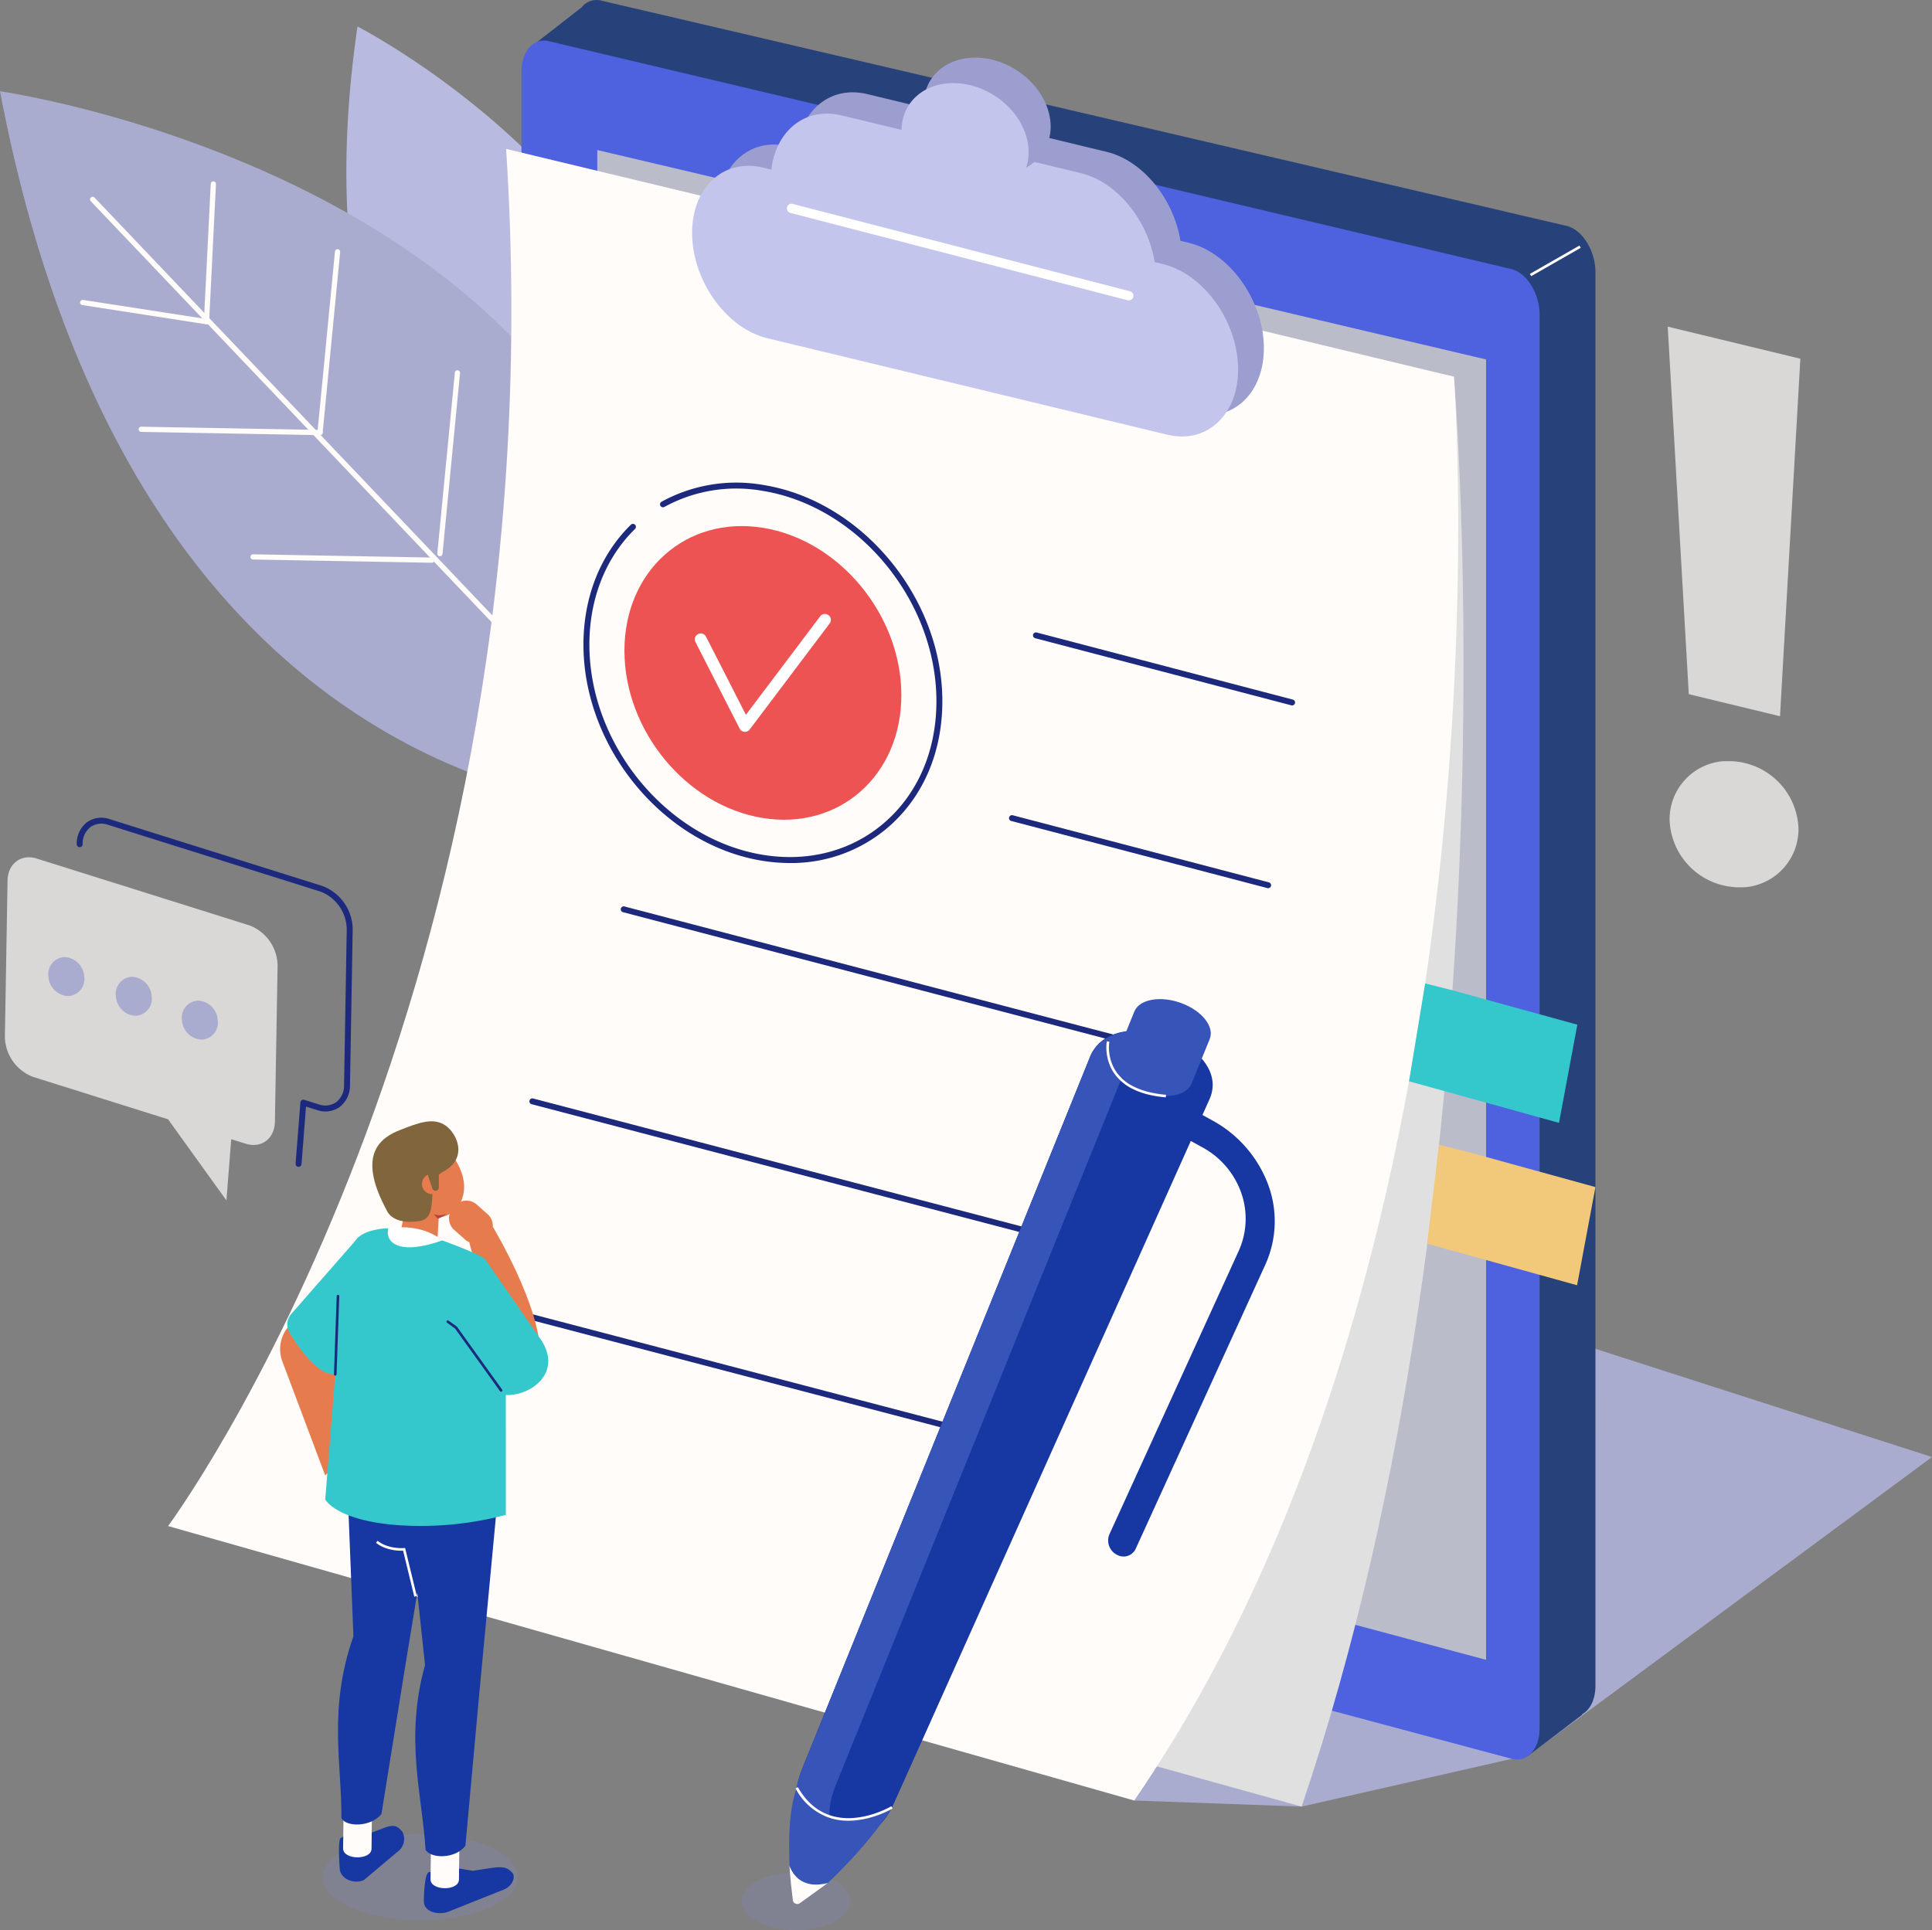 <?xml version="1.0" encoding="UTF-8"?> <svg xmlns="http://www.w3.org/2000/svg" xmlns:xlink="http://www.w3.org/1999/xlink" id="Group_163594" data-name="Group 163594" width="366.184" height="365.952" viewBox="0 0 366.184 365.952"><rect x="0" y="0" width="366.184" height="365.952" fill="#808080" stroke="none"/><defs><clipPath id="clip-path"><rect id="Rectangle_56704" data-name="Rectangle 56704" width="366.184" height="365.952" fill="none"></rect></clipPath><clipPath id="clip-path-3"><rect id="Rectangle_56698" data-name="Rectangle 56698" width="20.647" height="11.014" fill="none"></rect></clipPath><clipPath id="clip-path-4"><rect id="Rectangle_56699" data-name="Rectangle 56699" width="36.974" height="16.401" fill="none"></rect></clipPath><clipPath id="clip-path-5"><rect id="Rectangle_56700" data-name="Rectangle 56700" width="51.691" height="65.054" fill="none"></rect></clipPath><clipPath id="clip-path-6"><rect id="Rectangle_56701" data-name="Rectangle 56701" width="25.135" height="73.859" fill="none"></rect></clipPath><clipPath id="clip-path-7"><rect id="Rectangle_56702" data-name="Rectangle 56702" width="24.43" height="23.91" fill="none"></rect></clipPath></defs><g id="Group_163593" data-name="Group 163593" clip-path="url(#clip-path)"><g id="Group_163592" data-name="Group 163592" transform="translate(0 0)"><g id="Group_163591" data-name="Group 163591" clip-path="url(#clip-path)"><path id="Path_157612" data-name="Path 157612" d="M130.559,1009.931l-.045,0a.562.562,0,0,1-.516-.6l.91-11.614a.562.562,0,0,1,.729-.492l2.727.857a3.666,3.666,0,0,0,3.315-.4,3.972,3.972,0,0,0,1.508-3.277l.507-29.567a7.774,7.774,0,0,0-4.958-7.081L94.46,945.093a3.666,3.666,0,0,0-3.315.4,3.972,3.972,0,0,0-1.508,3.277.562.562,0,1,1-1.124-.019,5.13,5.13,0,0,1,1.975-4.169,4.761,4.761,0,0,1,4.309-.556l40.277,12.662a8.857,8.857,0,0,1,5.744,8.173l-.507,29.568a5.13,5.13,0,0,1-1.975,4.169,4.761,4.761,0,0,1-4.309.556l-2.053-.645-.855,10.91A.562.562,0,0,1,130.559,1009.931Z" transform="translate(-73.973 -788.721)" fill="#1c297d"></path><path id="Path_157613" data-name="Path 157613" d="M1308.673,1905.7l31.723,1.152,39.845-9.053v-25.956l-67.591,12.874Z" transform="translate(-1093.697 -1564.356)" fill="#aaaccf"></path><path id="Path_157614" data-name="Path 157614" d="M1550.464,1544.63l76.662-56.684-118.334-38.05Z" transform="translate(-1260.942 -1211.721)" fill="#aaaccf"></path><g id="Group_163578" data-name="Group 163578" transform="translate(140.555 354.938)" opacity="0.21" style="mix-blend-mode: multiply;isolation: isolate"><g id="Group_163577" data-name="Group 163577"><g id="Group_163576" data-name="Group 163576" clip-path="url(#clip-path-3)"><path id="Path_157615" data-name="Path 157615" d="M876.281,2166.2c0,3.042-4.622,5.507-10.323,5.507s-10.323-2.466-10.323-5.507,4.622-5.507,10.323-5.507,10.323,2.465,10.323,5.507" transform="translate(-855.634 -2160.692)" fill="#8288d4"></path></g></g></g><path id="Path_157616" data-name="Path 157616" d="M453.7,150.362S387.081,131.049,401.744,30.6c0,0,89.266,45.726,51.953,119.758" transform="translate(-333.987 -25.577)" fill="#b8bae0"></path><path id="Path_157617" data-name="Path 157617" d="M124.909,241.648S26.8,246.582,0,105.327c0,0,140.645,19.959,124.909,136.321" transform="translate(0 -88.025)" fill="#aaaccf"></path><path id="Line_626" data-name="Line 626" d="M87.01,92.017a.491.491,0,0,1-.357-.153L-2.864-2.167a.493.493,0,0,1,.017-.7.493.493,0,0,1,.7.017L87.366,91.185a.493.493,0,0,1-.357.833Z" transform="translate(20.073 40.32)" fill="#fffcfa"></path><path id="Line_627" data-name="Line 627" d="M20.955,1.617a.5.5,0,0,1-.076-.006L-2.583-2.021a.493.493,0,0,1-.412-.562.493.493,0,0,1,.562-.412L21.029.637a.493.493,0,0,1-.075.98Z" transform="translate(18.183 59.858)" fill="#fffcfa"></path><path id="Line_628" data-name="Line 628" d="M31.388-1.4h-.009L-2.516-2.014A.493.493,0,0,1-3-2.516.493.493,0,0,1-2.5-3L31.4-2.388a.493.493,0,0,1,.484.5A.493.493,0,0,1,31.388-1.4Z" transform="translate(29.275 83.894)" fill="#fffcfa"></path><path id="Line_629" data-name="Line 629" d="M-2.507,24.088h-.025A.493.493,0,0,1-3,23.571l1.3-26.1A.493.493,0,0,1-1.18-3a.493.493,0,0,1,.468.517l-1.3,26.1A.493.493,0,0,1-2.507,24.088Z" transform="translate(41.644 37.386)" fill="#fffcfa"></path><path id="Line_630" data-name="Line 630" d="M-2.507,32.245l-.048,0A.493.493,0,0,1-3,31.705L.318-2.555A.493.493,0,0,1,.856-3,.493.493,0,0,1,1.3-2.46L-2.017,31.8A.493.493,0,0,1-2.507,32.245Z" transform="translate(63.17 50.247)" fill="#fffcfa"></path><path id="Line_631" data-name="Line 631" d="M-2.507,32.245l-.048,0A.493.493,0,0,1-3,31.705L.319-2.555A.493.493,0,0,1,.857-3,.493.493,0,0,1,1.3-2.46L-2.017,31.8A.493.493,0,0,1-2.507,32.245Z" transform="translate(85.89 73.199)" fill="#fffcfa"></path><path id="Line_632" data-name="Line 632" d="M31.388-1.4h-.009L-2.516-2.014A.493.493,0,0,1-3-2.516.493.493,0,0,1-2.5-3L31.4-2.388a.493.493,0,0,1,.484.5A.493.493,0,0,1,31.388-1.4Z" transform="translate(50.467 108.087)" fill="#fffcfa"></path><path id="Path_157618" data-name="Path 157618" d="M806.356,42.871,623.377.159a3.584,3.584,0,0,0-3.907,1.257l0-.006L609.341,9.294l8.754,21.185v233.5c0,3.962,2.377,7.886,5.282,8.721l159.7,45.892,15.775,14.317,10.282-7.827-.042-.073c1.522-.831,2.546-2.816,2.546-5.413V51.592c0-3.962-2.377-7.886-5.282-8.721" transform="translate(-509.244 -0.002)" fill="#27427a"></path><path id="Path_157619" data-name="Path 157619" d="M789.342,372.56,606.895,323.714c-2.9-.776-5.267-4.651-5.267-8.613V52.734c0-3.962,2.37-6.569,5.267-5.793L789.342,90.148c2.9.776,5.267,4.651,5.267,8.613V366.767c0,3.962-2.37,6.568-5.267,5.793" transform="translate(-502.798 -39.116)" fill="#4e62e0"></path><path id="Path_157620" data-name="Path 157620" d="M857.613,459.386l-168.461-45.1V173.16l168.461,39.7Z" transform="translate(-575.945 -144.715)" fill="#bbbcc9"></path><path id="Path_157621" data-name="Path 157621" d="M728.142,239.2,552.153,200.771c28.574,163.749-10.62,265.673-10.62,265.673l157.741,43.844C740.844,387.98,728.142,239.2,728.142,239.2" transform="translate(-452.575 -167.791)" fill="#e0e0e0"></path><path id="Path_157622" data-name="Path 157622" d="M437.654,215.048l-179.64-43.182c10.415,160.8-64.066,261.08-64.066,261.08l183.117,52.033c73.118-106.416,60.59-269.931,60.59-269.931" transform="translate(-162.087 -143.634)" fill="#fffcfa"></path><path id="Line_633" data-name="Line 633" d="M45.694,10.426a.563.563,0,0,1-.143-.018L-3-2.316A.562.562,0,0,1-3.4-3a.562.562,0,0,1,.686-.4L45.836,9.32a.562.562,0,0,1-.142,1.106Z" transform="translate(199.206 123.31)" fill="#1c297d"></path><path id="Line_634" data-name="Line 634" d="M45.694,10.426a.563.563,0,0,1-.143-.018L-3-2.316A.562.562,0,0,1-3.4-3a.562.562,0,0,1,.686-.4L45.836,9.32a.562.562,0,0,1-.142,1.106Z" transform="translate(194.663 157.958)" fill="#1c297d"></path><path id="Line_635" data-name="Line 635" d="M104.383,25.805a.563.563,0,0,1-.143-.018L-3-2.316A.562.562,0,0,1-3.4-3a.562.562,0,0,1,.686-.4L104.525,24.7a.562.562,0,0,1-.142,1.106Z" transform="translate(121.077 175.249)" fill="#1c297d"></path><path id="Line_636" data-name="Line 636" d="M104.383,25.805a.563.563,0,0,1-.143-.018L-3-2.316A.562.562,0,0,1-3.4-3a.562.562,0,0,1,.686-.4L104.525,24.7a.562.562,0,0,1-.142,1.106Z" transform="translate(103.76 211.652)" fill="#1c297d"></path><path id="Path_157623" data-name="Path 157623" d="M772.958,639.182c0,15.194-11.75,25.623-26.244,23.293s-26.244-16.536-26.244-31.73,11.75-25.623,26.244-23.293,26.244,16.536,26.244,31.73" transform="translate(-602.118 -507.394)" fill="#ed5353"></path><path id="Path_157624" data-name="Path 157624" d="M712.321,629.26a32.842,32.842,0,0,1-5.214-.423c-18.705-3.007-33.923-21.4-33.923-41,0-8.983,3.2-17.057,9.015-22.736a.562.562,0,0,1,.786.8c-5.595,5.465-8.676,13.254-8.676,21.932,0,19.071,14.793,36.964,32.977,39.887,8.553,1.375,16.645-.75,22.786-5.982,6.457-5.5,10.013-13.724,10.013-23.151,0-19.071-14.793-36.964-32.977-39.887a28.373,28.373,0,0,0-18.573,3.048.562.562,0,1,1-.549-.981,29.485,29.485,0,0,1,19.3-3.177c18.7,3.007,33.923,21.4,33.923,41,0,9.762-3.7,18.288-10.408,24.007A28.134,28.134,0,0,1,712.321,629.26Z" transform="translate(-562.6 -465.648)" fill="#1c297d"></path><path id="Path_157625" data-name="Path 157625" d="M811.307,730.9q-.049,0-.1,0a1.124,1.124,0,0,1-.9-.609l-8.351-16.367a1.124,1.124,0,1,1,2-1.022l7.534,14.766L825.567,709a1.124,1.124,0,1,1,1.8,1.354l-15.158,20.1A1.124,1.124,0,0,1,811.307,730.9Z" transform="translate(-670.115 -592.158)" fill="#fff"></path><path id="Path_157626" data-name="Path 157626" d="M917.531,135.068l-1.58-.381c-1.263-7.928-7.135-15.211-13.985-16.864L856.6,106.877c-6.85-1.653-12.429,2.868-13.31,10.278l-1.58-.381c-7.607-1.835-13.65,3.94-13.428,12.834s6.625,17.673,14.232,19.508l75.819,18.293c7.607,1.835,13.649-3.94,13.429-12.834h0c-.221-8.894-6.626-17.673-14.232-19.508" transform="translate(-692.217 -89.037)" fill="#9b9ecf"></path><path id="Path_157627" data-name="Path 157627" d="M887.782,159.641l-1.579-.381c-1.263-7.928-7.135-15.211-13.985-16.864L826.854,131.45c-6.85-1.653-12.429,2.868-13.31,10.278l-1.579-.381c-7.607-1.835-13.65,3.94-13.429,12.834s6.625,17.673,14.232,19.508l75.819,18.293c7.607,1.835,13.65-3.94,13.428-12.834h0c-.221-8.894-6.626-17.673-14.232-19.508" transform="translate(-667.354 -109.573)" fill="#c3c5ed"></path><path id="Line_637" data-name="Line 637" d="M59.445,12.961a.883.883,0,0,1-.222-.028L-4.707-3.632a.881.881,0,0,1-.632-1.074.881.881,0,0,1,1.074-.632l63.93,16.565a.882.882,0,0,1-.22,1.735Z" transform="translate(154.504 43.994)" fill="#fff"></path><path id="Line_638" data-name="Line 638" d="M104.383,25.805a.563.563,0,0,1-.143-.018L-3-2.316A.562.562,0,0,1-3.4-3a.562.562,0,0,1,.686-.4L104.525,24.7a.562.562,0,0,1-.142,1.106Z" transform="translate(86.443 248.054)" fill="#1c297d"></path><path id="Path_157628" data-name="Path 157628" d="M1280.133,1327.559h0a3.036,3.036,0,0,1-1.372-3.824l24.474-53.655a14.8,14.8,0,0,0,.7-10.564,15.769,15.769,0,0,0-7.422-9.1l-17.555-9.661,2.239-4.906,17.025,9.369a23.013,23.013,0,0,1,10.425,11.653,19.946,19.946,0,0,1-.243,15.544l-24.658,54.059a2.533,2.533,0,0,1-3.61,1.082" transform="translate(-1068.498 -1032.838)" fill="#1737a2"></path><path id="Path_157629" data-name="Path 157629" d="M974.343,1194.03l-54.51,134.849c-2.492,5.836-1.854,10.965,4.5,13.067,6.273,2.076,10.427-.682,12.89-6.448l59.522-132.833c4.917-10.23-17.48-18.866-22.4-8.636" transform="translate(-767.599 -994.049)" fill="#1737a2"></path><path id="Path_157630" data-name="Path 157630" d="M993.727,1193.686c-5.178-1.417-10.857-.618-13.053,3.951l-54.51,134.849c-1.756,4.112-1.946,7.868.31,10.467a14.128,14.128,0,0,1-2.145-.533c-6.349-2.1-6.988-7.231-4.5-13.067l54.51-134.849c3.186-6.629,13.706-5.332,19.384-.818" transform="translate(-767.599 -994.447)" fill="#3754b8"></path><path id="Path_157631" data-name="Path 157631" d="M930.033,2066.97s-3.435,6.051-12.155,14.327c-1.643,1.559-7.187-.672-7.251-2.812-.161-5.422-.238-10.592,1.354-15.223,4.756,7.239,10.936,7.7,18.052,3.707" transform="translate(-760.97 -1724.33)" fill="#3754b8"></path><path id="Path_157632" data-name="Path 157632" d="M918.091,2156.438l-2.494,1.818-2.789,2a.846.846,0,0,1-1.346-.5l-.363-3.118-.3-3.46c1.323,3.332,4.074,4.1,7.289,3.265" transform="translate(-761.184 -1799.471)" fill="#fffcfa"></path><path id="Path_157633" data-name="Path 157633" d="M1304.548,1160.628c-.011.028-.025.054-.037.082h0l-3.408,8.368c-.95,2.334-4.919,3.06-8.866,1.622s-6.375-4.5-5.426-6.829l3.407-8.367h0c.01-.028.019-.057.03-.084.95-2.333,4.92-3.06,8.867-1.621s6.376,4.5,5.425,6.829" transform="translate(-1075.257 -963.647)" fill="#3754b8"></path><path id="Path_157634" data-name="Path 157634" d="M337.22,1435.362l-12.584,15.914a6.577,6.577,0,0,0-1,6.393l8.118,21.606,4.856-4.634-.372-19.574Z" transform="translate(-270.123 -1199.575)" fill="#e67c4e"></path><g id="Group_163581" data-name="Group 163581" transform="translate(61.153 347.67)" opacity="0.21" style="mix-blend-mode: multiply;isolation: isolate"><g id="Group_163580" data-name="Group 163580"><g id="Group_163579" data-name="Group 163579" clip-path="url(#clip-path-4)"><path id="Path_157635" data-name="Path 157635" d="M409.243,2124.653c0,4.529-8.277,8.2-18.487,8.2s-18.487-3.672-18.487-8.2,8.277-8.2,18.487-8.2,18.487,3.672,18.487,8.2" transform="translate(-372.269 -2116.452)" fill="#8288d4"></path></g></g></g><path id="Path_157636" data-name="Path 157636" d="M393.233,2107.989l4.187.486c2.758-.955,4.03-1.9,5.32-.535l.366.387a2.968,2.968,0,0,1-.483,3.475l-6.766,5.7c-1.41.741-4.086.187-4.579-1.867,0,0-.472-5.779.176-6.1,1.3-.636.651-.955,1.778-1.547" transform="translate(-326.864 -1761.096)" fill="#1737a2"></path><path id="Path_157637" data-name="Path 157637" d="M401.263,2096.656c-.027,2.214-5.412,2.149-5.386-.065l.087-7.2,5.386.065Z" transform="translate(-330.846 -1746.169)" fill="#fffcfa"></path><path id="Path_157638" data-name="Path 157638" d="M398.21,1709.422c-2.049,2.51-6.7,2.472-7.587.773.108-10.024-2.581-20.7,2.279-34.481l-1.66-41.8,18.653,3.72-7.235,44.138Z" transform="translate(-325.916 -1365.506)" fill="#1737a2"></path><path id="Path_157639" data-name="Path 157639" d="M492.86,2153.48l5.43.91c3.977-.539,5.971-1.241,7.261.126l.366.388c.479.952-.275,2.479-1.736,3.047l-10.812,4.317c-2.112.5-4.33-.228-4.341-2.117,0,0,.012-5.282.976-5.492,1.936-.42,1.168-.779,2.858-1.18" transform="translate(-408.694 -1799.727)" fill="#1737a2"></path><path id="Path_157640" data-name="Path 157640" d="M502.138,2132.275c-.027,2.214-5.412,2.149-5.386-.065l.087-7.2,5.386.065Z" transform="translate(-415.151 -1775.937)" fill="#fffcfa"></path><path id="Path_157641" data-name="Path 157641" d="M474.9,1739.878c-1.883,2.547-6.553,2.5-7.558.779-.584-10.18-4.018-21.019-.094-35.014l-4.551-42.454,18.972,3.792-4.212,44.818Z" transform="translate(-386.685 -1389.976)" fill="#1737a2"></path><path id="Path_157642" data-name="Path 157642" d="M467.876,1312.173c.093,4.361-3.75,7.141-7.084,5.309s-6.113-6.85-6.206-11.211,2.534-6.411,5.869-4.579,7.328,6.121,7.421,10.481" transform="translate(-379.909 -1087.303)" fill="#e67c4e"></path><path id="Path_157643" data-name="Path 157643" d="M462.312,1381.026l-.451-.093a2.836,2.836,0,0,1-2.2-3.342l1.776-8.586a2.835,2.835,0,0,1,3.341-2.2l.451.093a2.836,2.836,0,0,1,2.2,3.342l-.493,8.5c-.315,1.523-3.1,2.6-4.624,2.281" transform="translate(-384.107 -1142.234)" fill="#e67c4e"></path><path id="Path_157644" data-name="Path 157644" d="M432.325,1310.942s.956,2.895,6.273,2.03c4.013-.653.777-7.432,4.387-9.328,4.88-2.565,2.669-7.356.381-8.844s-5.048-.427-8.446.9c-3.6,1.4-8.434,4.479-2.594,15.243" transform="translate(-359.031 -1081.498)" fill="#80653d"></path><path id="Path_157645" data-name="Path 157645" d="M490.7,1356.608a1.92,1.92,0,1,1-1.961-1.879,1.92,1.92,0,0,1,1.961,1.879" transform="translate(-406.882 -1132.187)" fill="#e67c4e"></path><path id="Path_157646" data-name="Path 157646" d="M501.129,1401.451l-.746-.869a2.884,2.884,0,0,0,2.429-.112,3.7,3.7,0,0,1-1.683.981" transform="translate(-418.185 -1170.414)" fill="#ba4141"></path><path id="Path_157647" data-name="Path 157647" d="M492.6,1348.735h0a.643.643,0,0,1-.746-.514l-1.335-4.012c-.064-.346.855-.185,1.2-.249s1.328-.43,1.392-.083l0,4.112a.642.642,0,0,1-.514.746" transform="translate(-409.938 -1122.995)" fill="#80653d"></path><path id="Path_157648" data-name="Path 157648" d="M525.225,1392.774l.4-.453a2.921,2.921,0,0,0-.244-4.114l-2.087-1.852a2.922,2.922,0,0,0-4.111.244l-.4.453a2.921,2.921,0,0,0,.244,4.114l2.087,1.851a2.922,2.922,0,0,0,4.111-.244" transform="translate(-432.95 -1158.009)" fill="#e67c4e"></path><path id="Path_157649" data-name="Path 157649" d="M545.978,1415.725s9.024,15,8.935,23.986c-.053,5.421-6.865,2.047-6.865,2.047l-6.516-22.98Z" transform="translate(-452.574 -1183.163)" fill="#e67c4e"></path><path id="Path_157650" data-name="Path 157650" d="M505.224,1464.507l9.726,13.47c2.1,4.554,15.152.008,10.008-8.407-.2-.323-10.691-15.393-10.691-15.393s-8.908,3.6-9.043,10.33" transform="translate(-422.231 -1215.299)" fill="#34c8cc"></path><path id="Path_157651" data-name="Path 157651" d="M378.16,1432.908l-2.879,36.028s1.913,3.831,13.168,4.828a63.3,63.3,0,0,0,21.058-1.9l-.008-33.493-3.829-14.824s.557-.481-8.221-3.729l-10.216-2.291s-5.528.052-6.5,2.93-2.571,12.452-2.571,12.452" transform="translate(-313.633 -1184.668)" fill="#34c8cc"></path><path id="Path_157652" data-name="Path 157652" d="M447.542,1416.531s-.81,2.607,2.253,3.411,7.963-1.119,7.963-1.119-3.488-3.313-10.215-2.291" transform="translate(-373.943 -1183.674)" fill="#fff"></path><path id="Path_157653" data-name="Path 157653" d="M344.944,1427.91l-12.728,14.546a3.031,3.031,0,0,0-.318,3.559c2.191,3.644,7.222,10.774,10.96,6.629,4.912-5.447,2.086-24.734,2.086-24.734" transform="translate(-277.015 -1193.347)" fill="#34c8cc"></path><path id="Line_639" data-name="Line 639" d="M-1.253,13.813h-.009a.246.246,0,0,1-.238-.255l.518-14.82A.246.246,0,0,1-.727-1.5a.246.246,0,0,1,.238.255l-.518,14.82A.246.246,0,0,1-1.253,13.813Z" transform="translate(64.797 246.974)" fill="#1c297d"></path><path id="Path_157654" data-name="Path 157654" d="M525.5,1537.316a.246.246,0,0,1-.2-.1l-8.531-11.88-1.521-1.1a.246.246,0,1,1,.288-.4l1.554,1.119a.252.252,0,0,1,.056.056l8.554,11.913a.246.246,0,0,1-.2.39Z" transform="translate(-430.525 -1273.478)" fill="#1c297d"></path><path id="Path_157655" data-name="Path 157655" d="M441.093,1788.762l-2.119-8.715a9.661,9.661,0,0,1-1.646-.094,8.5,8.5,0,0,1-1.73-.426,6.128,6.128,0,0,1-1.759-.98l.311-.383a5.631,5.631,0,0,0,1.611.9,7.983,7.983,0,0,0,1.624.4,8.721,8.721,0,0,0,1.759.082l.21-.018.05.2,2.168,8.914Z" transform="translate(-362.572 -1486.064)" fill="#fffcfa"></path><path id="Path_157656" data-name="Path 157656" d="M1287.787,1212.354a21.289,21.289,0,0,1-3.466-.565,14.193,14.193,0,0,1-2.687-.968,9.357,9.357,0,0,1-3.416-2.722,8.168,8.168,0,0,1-1.206-2.251,8.875,8.875,0,0,1-.448-2.046,7.927,7.927,0,0,1,.042-2.078l.484.092-.242-.046.242.046a7.619,7.619,0,0,0-.034,1.957,8.372,8.372,0,0,0,.427,1.927,7.679,7.679,0,0,0,1.132,2.107,8.877,8.877,0,0,0,3.24,2.573,13.714,13.714,0,0,0,2.592.932,20.8,20.8,0,0,0,3.382.551Z" transform="translate(-1066.824 -1004.317)" fill="#fffcfa"></path><path id="Path_157657" data-name="Path 157657" d="M927.982,2068.885a11.733,11.733,0,0,1-2.97-.367,11.4,11.4,0,0,1-7.034-5.755l.428-.245a14.331,14.331,0,0,0,1.509,2.168,11.275,11.275,0,0,0,1.655,1.593,9.839,9.839,0,0,0,3.564,1.761,11.756,11.756,0,0,0,3.988.3,16.485,16.485,0,0,0,3.524-.718,18.1,18.1,0,0,0,3.472-1.489l.253.423c-.015.009-.369.221-.988.516a20.1,20.1,0,0,1-2.576,1.015,17,17,0,0,1-3.633.742Q928.57,2068.885,927.982,2068.885Z" transform="translate(-767.182 -1723.707)" fill="#fffcfa"></path><path id="Path_157658" data-name="Path 157658" d="M1089.3,76.737c1.7,6.076-2.142,11.351-8.573,11.783s-13.02-4.144-14.717-10.219,2.141-11.351,8.573-11.783,13.02,4.144,14.717,10.219" transform="translate(-890.563 -55.567)" fill="#9b9ecf"></path><path id="Path_157659" data-name="Path 157659" d="M1063.891,106.157c1.7,6.076-2.141,11.351-8.573,11.783S1042.3,113.8,1040.6,107.72s2.141-11.351,8.573-11.783,13.02,4.144,14.717,10.219" transform="translate(-869.326 -80.154)" fill="#c3c5ed"></path><path id="Path_157660" data-name="Path 157660" d="M1633.978,1136.26l23.671,6.522-3.479,18.611-28.422-7.879,3.058-18.553Z" transform="translate(-1358.686 -948.522)" fill="#34c8cc"></path><path id="Path_157661" data-name="Path 157661" d="M1654.868,1322.643l23.67,6.522-3.479,18.611-28.421-7.879,2.253-18.755Z" transform="translate(-1376.144 -1104.118)" fill="#f2c97b"></path><g id="Group_163584" data-name="Group 163584" transform="translate(0.923 162.529)" opacity="0.71"><g id="Group_163583" data-name="Group 163583"><g id="Group_163582" data-name="Group 163582" clip-path="url(#clip-path-5)"><path id="Path_157662" data-name="Path 157662" d="M51.957,1002.3,11.68,989.639c-3-.943-5.5.947-5.553,4.2L5.619,1023.4a8.277,8.277,0,0,0,5.351,7.627l25.581,8.042,11.06,15.377.91-11.614,2.727.857c3,.943,5.5-.947,5.554-4.2l.507-29.567a8.277,8.277,0,0,0-5.351-7.627" transform="translate(-5.618 -989.397)" fill="#fffcfa"></path></g></g></g><path id="Path_157663" data-name="Path 157663" d="M62.6,1108.25a3.225,3.225,0,0,1-3.087,3.7,3.931,3.931,0,0,1-3.7-3.7,3.225,3.225,0,0,1,3.087-3.7,3.931,3.931,0,0,1,3.7,3.7" transform="translate(-46.633 -923.109)" fill="#aaaccf"></path><path id="Path_157664" data-name="Path 157664" d="M140.419,1130.993a3.225,3.225,0,0,1-3.087,3.7,3.931,3.931,0,0,1-3.7-3.7,3.225,3.225,0,0,1,3.087-3.7,3.931,3.931,0,0,1,3.7,3.7" transform="translate(-111.672 -942.116)" fill="#aaaccf"></path><path id="Path_157665" data-name="Path 157665" d="M216.654,1158.522a3.225,3.225,0,0,1-3.087,3.7,3.931,3.931,0,0,1-3.7-3.7,3.225,3.225,0,0,1,3.087-3.7,3.931,3.931,0,0,1,3.7,3.7" transform="translate(-175.384 -965.123)" fill="#aaaccf"></path><g id="Group_163587" data-name="Group 163587" transform="translate(316.096 61.925)" opacity="0.71"><g id="Group_163586" data-name="Group 163586"><g id="Group_163585" data-name="Group 163585" clip-path="url(#clip-path-6)"><path id="Path_157666" data-name="Path 157666" d="M1945.524,450.83l-17.292-4.184-3.988-69.676,25.135,6.081Z" transform="translate(-1924.243 -376.97)" fill="#fffcfa"></path></g></g></g><g id="Group_163590" data-name="Group 163590" transform="translate(316.449 144.301)" opacity="0.71"><g id="Group_163589" data-name="Group 163589"><g id="Group_163588" data-name="Group 163588" clip-path="url(#clip-path-7)"><path id="Path_157667" data-name="Path 157667" d="M1950.817,891.314a11.04,11.04,0,0,1-12.216,11,13.235,13.235,0,0,1-12.216-12.838,11.04,11.04,0,0,1,12.216-11,13.235,13.235,0,0,1,12.216,12.838" transform="translate(-1926.387 -878.44)" fill="#fffcfa"></path></g></g></g><path id="Line_640" data-name="Line 640" d="M-.5,4.5l-.245-.428L8.647-1.3l.245.428Z" transform="translate(290.715 47.854)" fill="#fffcfa"></path></g></g></g></svg> 